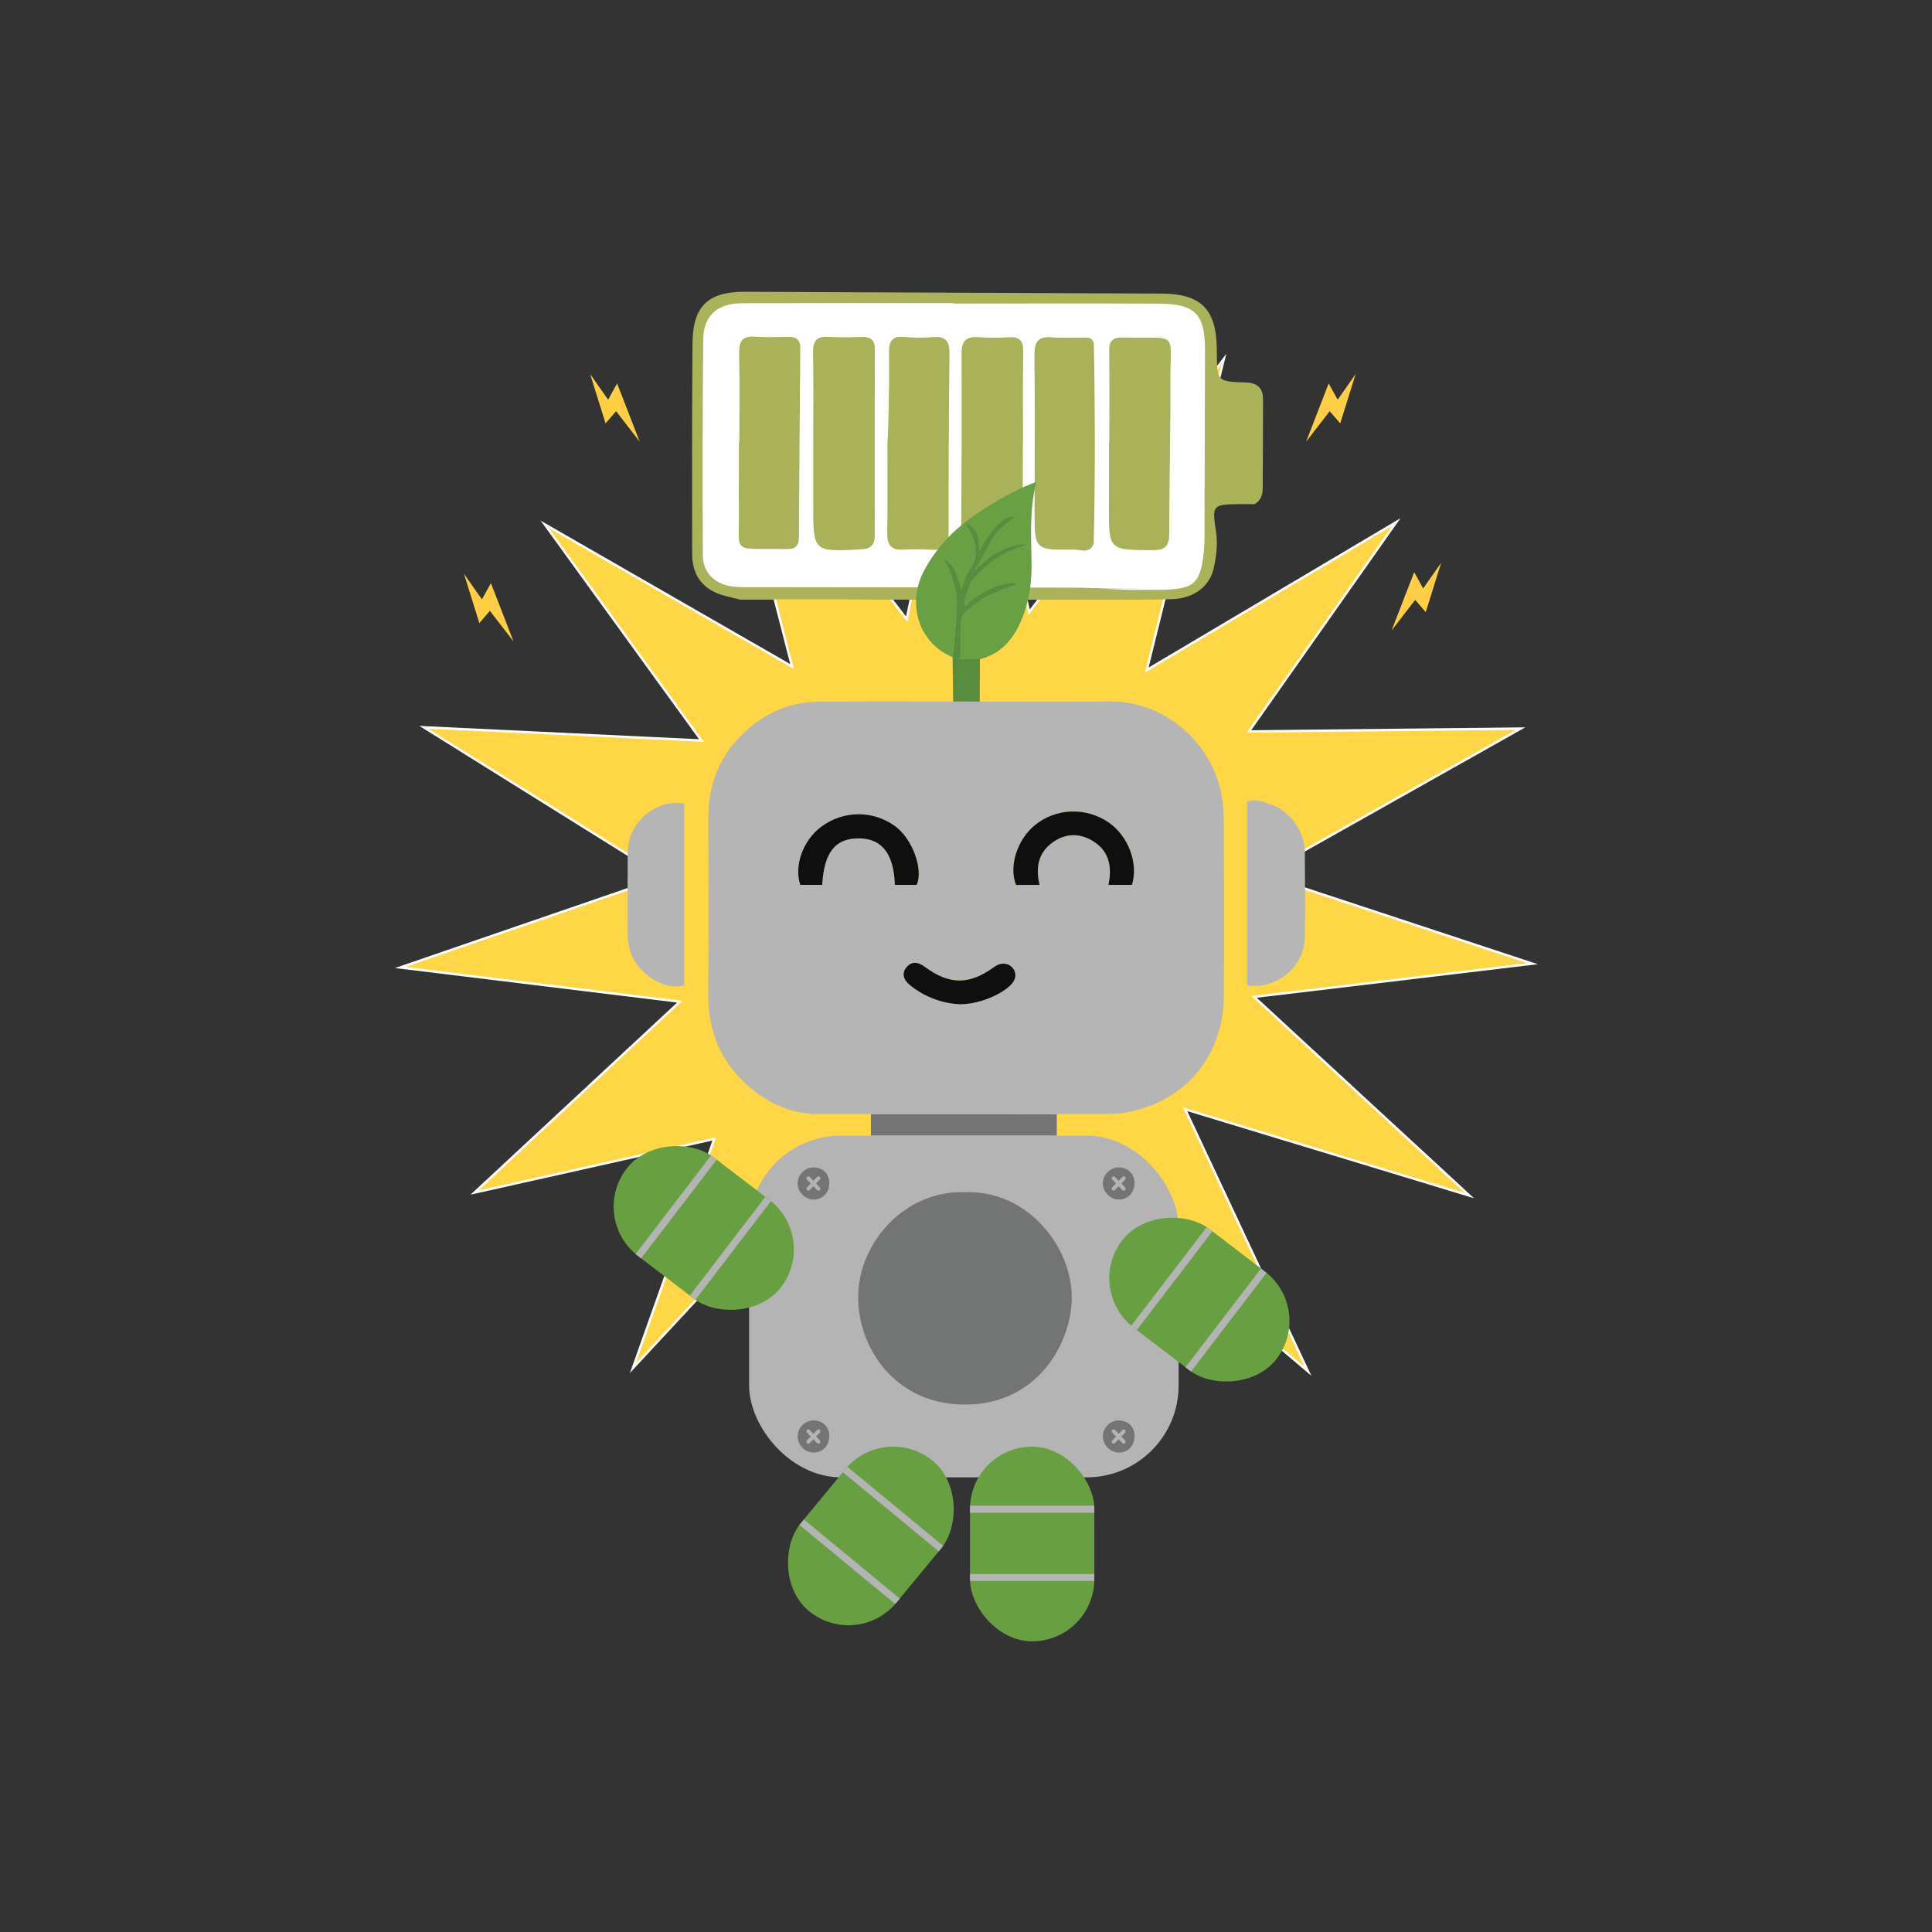 <svg xmlns="http://www.w3.org/2000/svg" viewBox="0 0 800 800"><rect x="0" y="0" width="800" height="800" fill="#333333" stroke="none"/><defs><style>      .cls-1 {        fill: #0f0f0f;      }      .cls-2 {        fill: #b4b4b5;      }      .cls-3 {        fill: #a6ae52;      }      .cls-4 {        fill: #b6b6b6;      }      .cls-5 {        fill: #69a043;      }      .cls-6 {        fill: #588d3f;      }      .cls-7 {        fill: #b5b5b5;      }      .cls-8 {        fill: #fff5c9;      }      .cls-9 {        fill: #ffd645;        stroke: #fff;      }      .cls-9, .cls-10 {        stroke-miterlimit: 10;      }      .cls-10 {        fill: #ffce44;        stroke: #ffcf44;      }      .cls-11 {        fill: #fffffe;      }      .cls-12 {        fill: #fff;      }      .cls-13 {        fill: #aab25a;      }      .cls-14 {        fill: #aab259;      }      .cls-15 {        fill: #679f42;      }      .cls-16 {        fill: #737474;      }    </style></defs><g><g id="Layer_1"><g><polygon class="cls-9" points="196.51 493.8 281.51 414.77 165.73 400.61 274.79 363.12 175.51 301.16 290.47 306.65 225.62 217.18 327.98 276 296.81 154.49 375.44 256.41 400.39 135.74 426.13 253.51 506.75 148.68 474.85 277.45 578.18 216.19 517.13 302.89 629.66 301.7 522.44 362.07 634.52 399.03 519.26 412.78 608.44 495.06 490.69 459.29 541.6 567.83 428.49 472.04 350.23 471.59 262.1 566.44 295.77 471.59 196.51 493.8"></polygon><polygon class="cls-10" points="245.81 157.82 250.96 174.31 255.14 169.46 263.18 179.88 255.45 159.96 251.86 166.45 245.81 157.82"></polygon><polygon class="cls-10" points="193.55 240.51 198.7 257 202.88 252.15 210.92 262.57 203.19 242.65 199.6 249.14 193.55 240.51"></polygon><polygon class="cls-10" points="559.9 157.82 554.75 174.31 550.58 169.46 542.54 179.88 550.26 159.96 553.86 166.45 559.9 157.82"></polygon><polygon class="cls-10" points="595.31 235.97 590.16 252.45 585.98 247.6 577.94 258.03 585.67 238.11 589.26 244.59 595.31 235.97"></polygon><g><path class="cls-8" d="M305.99,248.18c1.42-1.56,3.34-1.87,5.26-1.87,12.13,0,24.26-.68,36.36.38,1.03.26,2.12.6,2.79,1.42"></path><path class="cls-13" d="M519.45,208.77c-2.33,0-4.66-.06-6.99-.02-10.18.15-10.65.54-8.99,11.01.86,5.39.21,10.6-.95,15.73-1.69,7.44-8.4,12.34-17.1,12.61-9.1.28-18.22.18-27.33.24q-15.31,0-30.61,0c-15.37-.02-30.75-.03-46.12-.05-15.09.05-18.12.05-31.89-.1-14.49,0-28.98,0-43.46,0-1.85-.46-3.69-.93-5.54-1.39-9-2.24-13.84-8.08-13.86-17.37-.05-29.16-.11-58.33.15-87.49.14-15.23,6.55-21.18,21.66-21.12,57.5.24,115.01.49,172.51.75,16.33.07,22.69,6.4,22.93,22.76,0,.64,0,1.28.01,1.92.11,11.61.1,11.75,11.96,12.12,4.83.15,7.15,2.27,7.16,6.93.01,12.35-.05,24.69-.14,37.04-.02,2.67-.9,5.01-3.39,6.45Z"></path><path class="cls-11" d="M427.47,248.34c10.2,0,20.41,0,30.61,0"></path><path class="cls-11" d="M349.46,248.19c10.63.03,21.26.07,31.89.1"></path><path class="cls-12" d="M483.93,243.81c-2.27.4-4.43,0-6.7-.01-5.24-.03-10.48-.06-15.71-.1-5.86-.04-11.71-.35-17.58-.37-43.87-.14-87.73-.14-131.6-.2-2.98,0-5.99.1-8.93-.26-7.49-.91-12.35-5.71-12.38-13.03-.12-29.8-.14-59.59.17-89.39.1-9.84,5.88-14.86,16.15-14.89,29.17-.09,58.35-.03,87.52-.03,0,.05,0,.11,0,.16,28.32,0,56.64-.11,84.96.04,15.2.08,19.16,4.3,19.14,19.61-.04,25.33-.14,50.65-.21,75.98,0,1.49.03,2.98-.07,4.47-.26,3.75-.63,7.72-1.86,11.3-.61,1.78-1.62,3.47-3.13,4.59-1.41,1.06-3.17,1.55-4.9,1.89-5.13,1-10.48.59-15.68.67s-10.83-.18-16.24-.45"></path><path class="cls-14" d="M423.55,183.79c0,12.54-.17,25.08.09,37.62.1,4.77-1.62,6.53-6.3,6.25-4.45-.27-8.93-.19-13.39-.04-4.41.15-5.95-1.83-5.93-6.16.17-25.08.22-50.16.15-75.24-.02-4.94,1.84-6.96,6.82-6.6,4.23.31,8.51.28,12.75.03,4.4-.26,6.03,1.39,5.96,5.88-.22,12.75-.08,25.5-.08,38.26h-.06Z"></path><path class="cls-14" d="M336.75,183.47c0-12.53.14-25.07-.07-37.6-.08-4.63,1.45-6.66,6.24-6.38,4.66.27,9.35.19,14.02.05,3.75-.11,5.35,1.31,5.33,5.22-.11,25.7-.11,51.41-.06,77.11,0,4.15-2.03,5.44-5.91,5.63-19.55.99-19.55,1.05-19.56-18.54,0-8.5,0-16.99,0-25.49Z"></path><path class="cls-14" d="M306.15,183.18c0-12.34.14-24.69-.07-37.03-.08-4.85,1.4-7.12,6.57-6.74,4.66.34,9.36.17,14.05.1,3.21-.05,4.71,1.41,4.68,4.59-.21,26.17-.43,52.34-.57,78.52-.02,3.23-1.4,4.72-4.56,4.72-.64,0-1.28.02-1.92,0-22.16-.38-18,2.68-18.39-17.99-.08-4.47.01-8.94.02-13.41,0-4.26,0-8.51,0-12.77h.18Z"></path><path class="cls-14" d="M459.35,183.03c0-12.55.12-25.1-.07-37.65-.06-4.16,1.45-5.71,5.57-5.62,23.82.51,19.65-3.36,19.77,19.11.11,20.62-.46,41.25-.46,61.88,0,5.09-1.37,7.13-6.9,7.08-18.13-.15-18.13.06-18.08-18.01.01-4.47.03-8.93.04-13.4,0-4.47,0-8.93,0-13.4.04,0,.09,0,.13,0Z"></path><path class="cls-14" d="M368.12,146.18c-.1-4.82,1.15-7.15,6.41-6.63,4,.39,8.08.33,12.1.04,5.17-.39,6.57,1.98,6.52,6.79-.26,24.84-.38,49.68-.35,74.52,0,4.89-1.71,7.06-6.72,6.73-4.02-.27-8.08-.28-12.1-.04-5.11.3-6.66-2.09-6.58-6.89.19-12.52.06-25.05.06-37.58.25,0,.92-24.62.66-36.92Z"></path><path class="cls-14" d="M452.87,225.16c-1.73,4.32-5.52,2.37-8.34,2.41-16.13.19-16.14.09-16.13-16.03.01-21.5.17-43-.05-64.5-.06-5.49,1.57-7.89,7.28-7.36,4.01.37,8.09.03,12.13.12,2.02.04,4.45-.57,5.16,2.4-1.07,1.99-.56,4.16-.57,6.23-.04,23.49-.04,46.98,0,70.48,0,2.08-.46,4.24.52,6.25Z"></path><path class="cls-3" d="M452.87,225.16c-1.68-1.51-1.14-3.52-1.14-5.36-.03-24.09-.03-48.17,0-72.26,0-1.84-.53-3.86,1.19-5.34.53,27.65.6,55.31-.05,82.96Z"></path></g><g><g><g><path class="cls-7" d="M405.7,290.51c17.94,0,35.89.21,53.83-.05,21.74-.32,41.73,16.1,46.16,38.02.79,3.9,1.07,7.96,1.08,11.94.1,23.98.19,47.95,0,71.93-.19,24.02-14.81,42.15-36.98,47.55-3.56.87-7.29,1.37-10.95,1.38-40.06.1-80.13.17-120.19,0-10.68-.05-20.13-4.14-28.25-11.08-11.91-10.17-17.27-23.16-17.13-38.79.21-24.28.09-48.57.04-72.85-.03-14.03,4.88-26.05,15.13-35.51,8.38-7.74,18.46-12.36,30.08-12.47,18.72-.18,37.43-.07,56.15-.08,3.67,0,7.34,0,11.01.01ZM430.45,366.43c-1.66-7.03-.67-13.15,5.3-17.52,5.06-3.7,10.67-4.08,16.11-1.04,7.32,4.09,8.77,10.8,7.1,18.52h9.74c2.79-8.87-1.49-20.2-9.58-25.79-9.35-6.47-21.86-6.04-30.57,1.04-7.4,6.02-10.92,17.08-7.85,24.79h9.74ZM379.57,366.4c2.85-6.21-1.68-19.23-9.27-24.54-9.11-6.37-21.11-6.31-30.27.49-7.53,5.59-11.33,16.11-8.67,24.05h9.1c.76-13.6,5.48-19.4,15.49-19.24,9.27.15,14.19,6.57,14.58,19.25h9.03ZM397.11,415.82c7.31.13,16.21-3.26,20.98-7.55,2.58-2.32,3.08-5.08,1.32-7.34-1.82-2.34-5.02-2.55-7.8-.52-10.2,7.46-18.42,7.46-28.59-.02-3.16-2.33-5.7-2.28-7.7.14-1.96,2.37-1.43,5.07,1.62,7.51,6.21,4.97,13.38,7.4,20.16,7.77Z"></path><path class="cls-5" d="M394.47,272.12c-13.83-5.72-19.04-21.57-12.09-35.34,2.59-5.14,6.25-9.93,10.19-14.17,7.92-8.5,25.19-19.06,36.57-23.06-2.91,11.3-2.14,22.54-2,33.75.09,7.02-.74,13.89-3.05,20.49-3.19,9.08-8.25,16.57-18.32,19.16h-8.5c.61-7.35-1.46-14.11,1.92-20.46.62-.31,1.24-.62,1.85-.93.62-.62,1.24-1.24,1.86-1.86.62-.31,1.23-.62,1.85-.93.31-.31.62-.62.93-.93.42-.09.84-.18,1.27-.27-.08-.19-.16-.38-.24-.57-.34.28-.68.56-1.02.84-.31.31-.62.62-.93.93-.62.31-1.24.62-1.86.92-.62.62-1.24,1.24-1.86,1.85-.62.31-1.24.62-1.85.93-1.24-4.45,1.14-8.08,2.72-11.89,1.57-3.78,3.14-7.55,4.72-11.32,1.27-1.85,2.55-3.7,3.82-5.54-.51-.25-1.01-.5-1.52-.76-.77,2.1-1.54,4.2-2.31,6.29-.9-1.49-1.81-2.98-3.09-5.08,2.11,8.52-3.86,14.14-5.66,21.41-.7-2.1-1.25-3.79-1.81-5.47-.46,1.32-.34,2.51-.26,3.7.19,2.74.66,5.5.48,8.22-.44,6.71-1.18,13.39-1.8,20.08Z"></path><path class="cls-4" d="M516.38,407.95v-75.98c3.75-1.35,7.1.19,10.31,1.33,7.62,2.71,13.54,11.16,13.61,19.29.11,11.91.16,23.82,0,35.72-.17,11.94-11.91,21.68-23.92,19.64Z"></path><path class="cls-7" d="M283.33,332.75v75.31c-6.27,1.37-11.24-1.06-15.55-4.49-5.17-4.11-7.87-9.77-7.87-16.53,0-11.43-.09-22.86.03-34.29.13-12.29,11.78-22.11,23.4-20Z"></path><path class="cls-6" d="M394.47,272.12c.62-6.69,1.36-13.38,1.8-20.08.18-2.72-.29-5.48-.48-8.22-.08-1.19-.21-2.39.26-3.7.56,1.68,1.11,3.37,1.81,5.47,1.81-7.26,7.77-12.89,5.66-21.41,1.28,2.1,2.18,3.59,3.09,5.08h0c-1.57,3.78-3.15,7.55-4.72,11.32-1.58,3.81-3.96,7.43-2.72,11.89h.01c-3.39,6.36-1.31,13.12-1.92,20.47h8.5c-.03,5.86-.05,11.71-.08,17.57-3.67,0-7.34,0-11.01-.01-.07-6.13-.14-12.26-.22-18.38Z"></path><path class="cls-1" d="M430.45,366.43h-9.74c-3.07-7.71.45-18.77,7.85-24.79,8.71-7.09,21.22-7.52,30.57-1.04,8.08,5.59,12.37,16.92,9.58,25.79h-9.74c1.67-7.72.22-14.43-7.1-18.52-5.44-3.04-11.05-2.66-16.11,1.04-5.98,4.37-6.96,10.49-5.3,17.52Z"></path><path class="cls-1" d="M379.57,366.4h-9.03c-.39-12.68-5.31-19.1-14.58-19.25-10.01-.16-14.74,5.64-15.49,19.24h-9.1c-2.66-7.94,1.14-18.45,8.67-24.05,9.16-6.8,21.16-6.86,30.27-.49,7.59,5.31,12.12,18.33,9.27,24.54Z"></path><path class="cls-1" d="M397.11,415.82c-6.78-.37-13.95-2.8-20.16-7.77-3.05-2.44-3.58-5.14-1.62-7.51,2-2.42,4.54-2.47,7.7-.14,10.16,7.48,18.39,7.48,28.59.02,2.78-2.03,5.98-1.82,7.8.52,1.75,2.26,1.25,5.02-1.32,7.34-4.77,4.29-13.68,7.68-20.98,7.55Z"></path><path class="cls-6" d="M406.62,229.26c.77-2.1,1.54-4.2,2.31-6.29.51.25,1.01.5,1.52.76-1.27,1.85-2.55,3.7-3.82,5.54,0,0,0,0,0,0Z"></path><path class="cls-6" d="M402.91,249.7c-.62.62-1.24,1.24-1.86,1.86,0,0-.01-.01-.01-.01.62-.62,1.24-1.24,1.86-1.85h0Z"></path><path class="cls-6" d="M405.69,247.84c.34-.28.68-.56,1.02-.84.08.19.16.38.24.57-.42.09-.84.18-1.27.27h0Z"></path><path class="cls-6" d="M404.76,248.76c-.62.31-1.23.62-1.85.93h0c.62-.31,1.24-.62,1.86-.93h0Z"></path><path class="cls-6" d="M399.19,252.47c.62-.31,1.24-.62,1.85-.93h.01c-.62.32-1.24.63-1.85.94h-.01Z"></path><path class="cls-6" d="M404.77,248.77c.31-.31.62-.62.93-.93h0c-.31.31-.62.62-.93.93h0Z"></path></g><path class="cls-6" d="M394.94,271.44c.08-1.51.22-3.86.43-6.74.26-3.69.35-4.23.59-7.86,0,0,.18-2.76.34-8.28.01-.4.03-.67,0-1.05-.06-1.16-.45-2.66-1.22-5.67-.24-.92-.46-1.72-.74-2.61-.17-.53-.51-1.62-.93-2.67-1.18-2.93-2.48-4.35-2.22-4.59.22-.2,1.32.55,2.19,1.4,1.22,1.19,1.92,2.52,2.96,5.37.55,1.51,1.21,3.48,1.84,5.86.37-1.76.84-3.22,1.27-4.36.25-.67.75-1.94,1.59-3.5.65-1.21.74-1.18,1.48-2.55.76-1.42,1.14-2.14,1.34-2.92.24-.98.21-1.84.13-3.55-.04-.84-.07-1.55-.25-2.5-.22-1.17-.53-2.04-.78-2.74-.33-.91-.66-1.65-.94-2.21-1.48-1.94-2.09-3.04-1.83-3.32.12-.13.44-.08.96.16.5.42,1,.85,1.5,1.27.22.24.43.48.65.72.16.25.32.5.49.75.16.25.32.49.47.74.15.35.29.73.43,1.13.16.47.28.92.37,1.33.1.85.21,1.7.31,2.56v3.34c.24-.51.54-1.13.91-1.84,0,0,.27-.53.56-1.04,2.13-3.87,4.2-6.34,4.2-6.34,1.26-1.5,2.24-2.39,3.34-3.38,1.18-1.07,1.76-1.47,2.46-1.79,1.58-.72,3.31-.83,3.41-.54.06.19-.59.46-1.72,1.26-1.08.76-1.89,1.49-2.42,2-.96.76-2.04,1.74-3.12,2.98-1.53,1.76-2.57,3.5-3.26,4.89-.88,1.61-1.77,3.23-2.65,4.84-.61,1.3-1.37,2.72-2.33,4.19-.48.74-.97,1.42-1.45,2.05,1.4-.98,2.47-1.86,3.17-2.47,1.96-1.69,2.44-2.42,4.16-3.57.77-.52,1.44-.86,2.78-1.55,1.2-.62,2.48-1.28,4.24-1.91.71-.25,1.66-.59,2.95-.87,1.55-.34,3.79-.63,3.86-.36.08.31-2.76,1.03-6.43,2.72-2.62,1.2-4.65,2.43-6.01,3.31-1.1.8-2.24,1.7-3.4,2.69-1.69,1.44-3.17,2.88-4.46,4.24-.51.42-1.17,1.06-1.77,1.96-.51.76-.83,1.48-1.02,2.05-.14.39-.24.68-.29.84-.8,2.54-1.38,3.3-1.66,5.03-.09.56-.38,2.36.15,2.59.38.16.9-.61,2.08-1.7.93-.86,1.77-1.4,3.45-2.51.72-.48,2.2-1.42,4.19-2.41,2.05-1.02,4.15-2.03,6.96-2.55,1.82-.33,4.17-.49,4.26-.12.05.2-.56.67-4.05,1.86-2.25.77-4.12,1.71-6.01,2.56-1.53.69-2.31,1.04-3.02,1.45-1,.57-1.06.71-3.96,2.83-2.16,1.58-2.82,2.01-3.74,3.05-.59.66-1.02,1.27-1.3,1.69-.16.69-.32,1.38-.48,2.06-.09,1.31-.19,2.61-.28,3.92.03,2.5.06,5.01.09,7.51-.04,1.07-.07,2.14-.11,3.21-.05.78-.73,1.36-1.46,1.3-.76-.06-1.36-.81-1.21-1.62Z"></path></g><rect class="cls-16" x="360.63" y="461.38" width="76.96" height="8.86"></rect><rect class="cls-2" x="310.19" y="470.24" width="177.85" height="141.5" rx="38.05" ry="38.05"></rect><g><rect class="cls-15" x="334.89" y="595.7" width="51.48" height="80.61" rx="25.74" ry="25.74" transform="translate(487.13 -84.1) rotate(39.52)"></rect><g><path class="cls-2" d="M388.73,642.39c-13.24-10.92-26.48-21.84-39.71-32.76.47-.6.97-1.2,1.51-1.81.12-.14.25-.28.37-.42,13.22,10.91,26.44,21.81,39.66,32.72-.03.04-.07.09-.13.16-.03.03-.1.12-.18.23-.08.1-.16.2-.31.4-.22.29-.21.27-.27.35-.2.25-.28.33-.55.66-.09.11-.23.27-.39.48Z"></path><path class="cls-2" d="M370.71,664.18c-13.22-10.91-26.44-21.81-39.66-32.72l1.83-2.27,39.71,32.76-1.88,2.23Z"></path></g></g><g><rect class="cls-15" x="401.66" y="599.03" width="51.48" height="80.61" rx="25.74" ry="25.74"></rect><path class="cls-2" d="M453.14,626.38h-51.48c-.02-.76-.02-1.55.01-2.36,0-.19.01-.37.02-.56h51.42s0,.12,0,.2c0,.04,0,.15,0,.29,0,.13,0,.25.01.5.01.37.01.34.01.44,0,.32,0,.43,0,.86,0,.14,0,.36,0,.62Z"></path><path class="cls-2" d="M453.11,654.66h-51.42l-.03-2.91h51.48l-.03,2.91Z"></path></g><g><rect class="cls-15" x="265.66" y="468.21" width="51.48" height="80.61" rx="25.74" ry="25.74" transform="translate(-289.54 431.01) rotate(-52.59)"></rect><path class="cls-2" d="M296.75,480.2c-10.43,13.63-20.85,27.26-31.28,40.89-.62-.45-1.24-.93-1.86-1.44-.15-.12-.29-.24-.43-.36,10.41-13.61,20.83-27.23,31.24-40.84.04.03.09.07.16.12.03.03.12.09.23.17.11.08.2.15.41.29.3.21.28.2.36.26.26.19.34.26.68.52.11.09.28.22.49.37Z"></path><path class="cls-2" d="M319.19,497.41c-10.41,13.61-20.83,27.23-31.24,40.84l-2.33-1.75,31.28-40.89,2.29,1.8Z"></path></g><g><rect class="cls-15" x="470.9" y="497.89" width="51.48" height="80.61" rx="25.74" ry="25.74" transform="translate(-232.57 605.67) rotate(-52.59)"></rect><path class="cls-2" d="M501.99,509.88c-10.43,13.63-20.85,27.26-31.28,40.89-.62-.45-1.24-.93-1.86-1.44-.15-.12-.29-.24-.43-.36,10.41-13.61,20.83-27.23,31.24-40.84.04.03.09.07.16.12.03.03.12.09.23.17.11.08.2.15.41.29.3.21.28.2.36.26.26.19.34.26.68.52.11.09.28.22.49.37Z"></path><path class="cls-2" d="M524.43,527.09c-10.41,13.61-20.83,27.23-31.24,40.84-.78-.58-1.55-1.17-2.33-1.75l31.28-40.89c.76.6,1.53,1.2,2.29,1.8Z"></path></g><path class="cls-16" d="M399.85,493.68c25.67-.89,44.32,22.8,43.95,44.26-.32,18.32-14.2,43.71-44.3,43.67-28.94-.04-44.32-23.66-44.15-44.73.19-22.96,20.02-44.32,44.51-43.2Z"></path><g><path class="cls-16" d="M343.38,489.76c.08,3.92-2.53,6.83-6.21,6.95-3.55.12-6.74-2.86-6.89-6.44-.15-3.58,2.82-6.77,6.38-6.85,3.91-.09,6.65,2.49,6.73,6.34Z"></path><g><path class="cls-2" d="M339.48,492.79h0c-.3.31-.8.31-1.1,0l-4.22-4.32c-.3-.31-.3-.82,0-1.13h0c.3-.31.8-.31,1.1,0l4.22,4.32c.3.31.3.82,0,1.13Z"></path><path class="cls-2" d="M339.48,487.34h0c.3.31.3.82,0,1.13l-4.22,4.32c-.3.31-.8.31-1.1,0h0c-.3-.31-.3-.82,0-1.13l4.22-4.32c.3-.31.8-.31,1.1,0Z"></path></g></g><g><path class="cls-16" d="M469.77,489.76c.08,3.92-2.53,6.83-6.21,6.95-3.55.12-6.74-2.86-6.89-6.44-.15-3.58,2.82-6.77,6.38-6.85,3.91-.09,6.65,2.49,6.73,6.34Z"></path><g><path class="cls-2" d="M465.88,492.79h0c-.3.31-.8.31-1.1,0l-4.22-4.32c-.3-.31-.3-.82,0-1.13h0c.3-.31.8-.31,1.1,0l4.22,4.32c.3.31.3.82,0,1.13Z"></path><path class="cls-2" d="M465.88,487.34h0c.3.31.3.82,0,1.13l-4.22,4.32c-.3.31-.8.31-1.1,0h0c-.3-.31-.3-.82,0-1.13l4.22-4.32c.3-.31.8-.31,1.1,0Z"></path></g></g><path class="cls-16" d="M343.38,594.52c.08,3.92-2.53,6.83-6.21,6.95-3.55.12-6.74-2.86-6.89-6.44-.15-3.58,2.82-6.77,6.38-6.85,3.91-.09,6.65,2.49,6.73,6.34Z"></path><g><path class="cls-2" d="M339.48,597.55h0c-.3.31-.8.31-1.1,0l-4.22-4.32c-.3-.31-.3-.82,0-1.13h0c.3-.31.8-.31,1.1,0l4.22,4.32c.3.31.3.82,0,1.13Z"></path><path class="cls-2" d="M339.48,592.1h0c.3.31.3.82,0,1.13l-4.22,4.32c-.3.31-.8.31-1.1,0h0c-.3-.31-.3-.82,0-1.13l4.22-4.32c.3-.31.8-.31,1.1,0Z"></path></g><g><path class="cls-16" d="M469.77,594.52c.08,3.92-2.53,6.83-6.21,6.95-3.55.12-6.74-2.86-6.89-6.44-.15-3.58,2.82-6.77,6.38-6.85,3.91-.09,6.65,2.49,6.73,6.34Z"></path><g><path class="cls-2" d="M465.88,597.55h0c-.3.31-.8.31-1.1,0l-4.22-4.32c-.3-.31-.3-.82,0-1.13h0c.3-.31.8-.31,1.1,0l4.22,4.32c.3.31.3.82,0,1.13Z"></path><path class="cls-2" d="M465.88,592.1h0c.3.31.3.82,0,1.13l-4.22,4.32c-.3.31-.8.31-1.1,0h0c-.3-.31-.3-.82,0-1.13l4.22-4.32c.3-.31.8-.31,1.1,0Z"></path></g></g></g></g></g></g></svg>